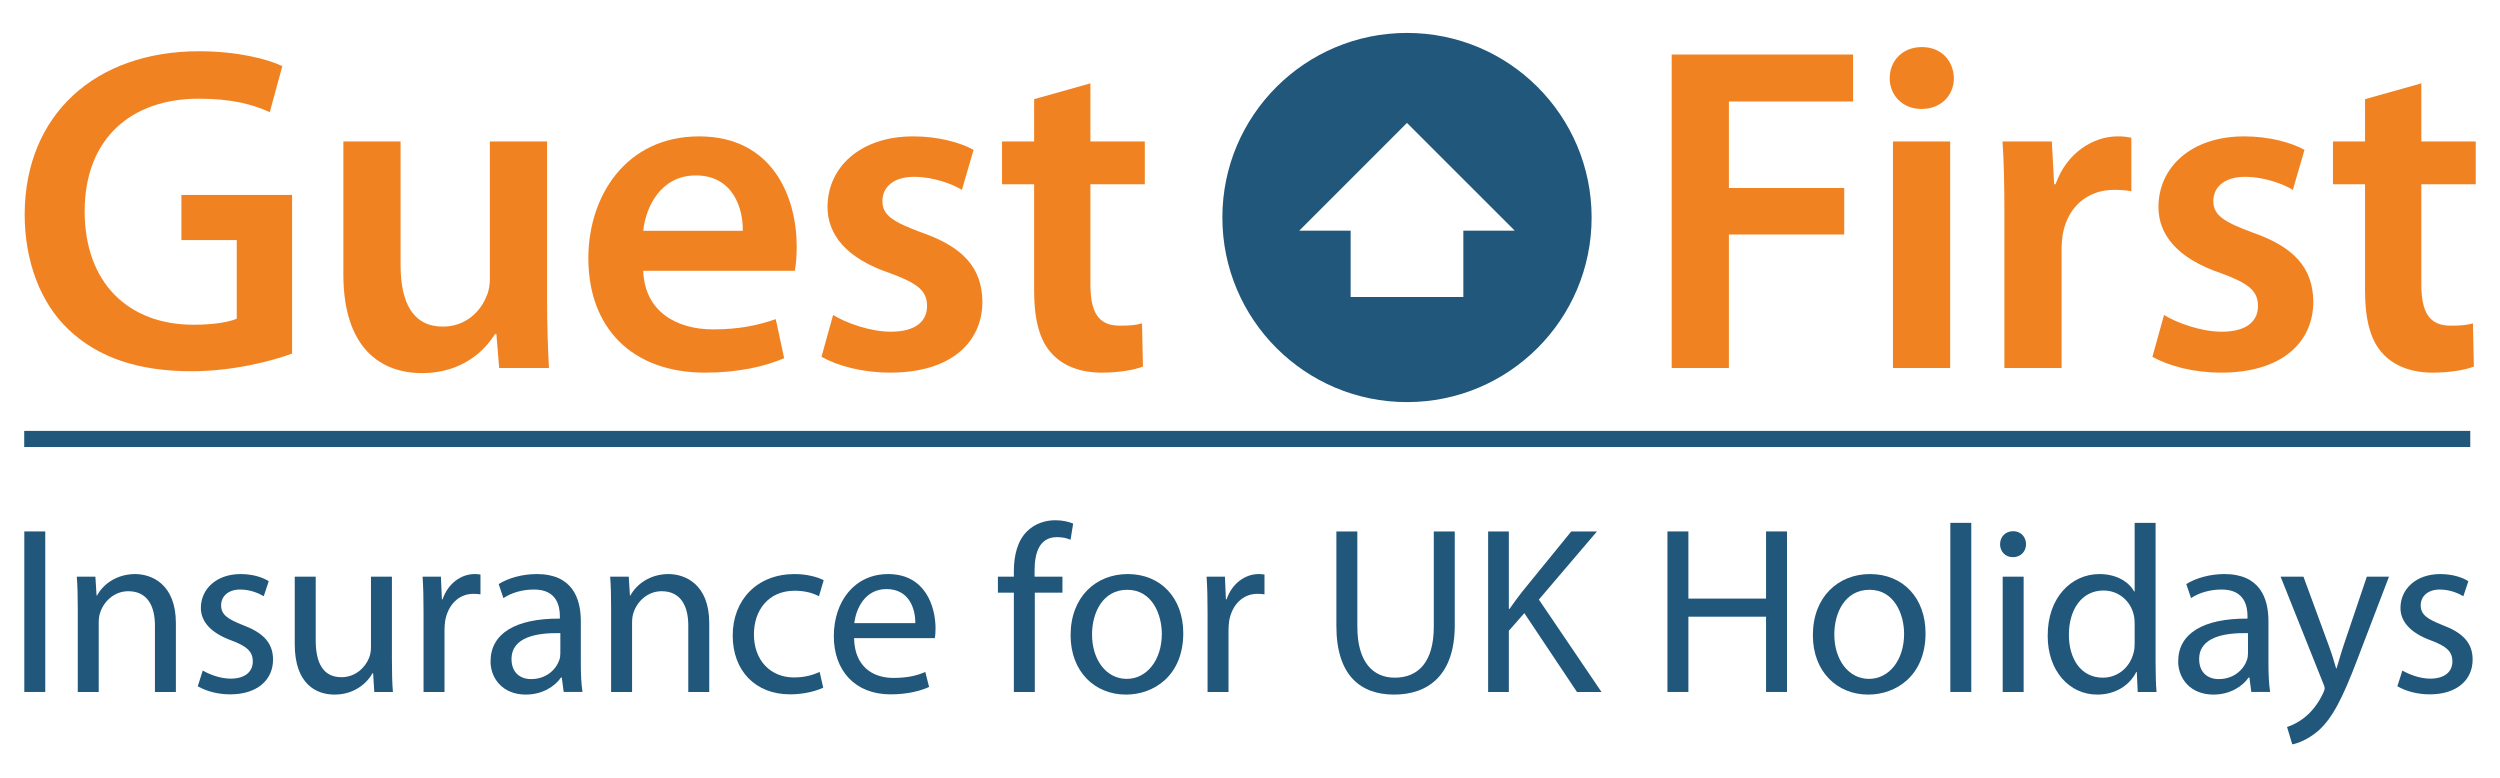 <?xml version="1.0" encoding="UTF-8" standalone="no"?>
<!DOCTYPE svg PUBLIC "-//W3C//DTD SVG 1.1//EN" "http://www.w3.org/Graphics/SVG/1.1/DTD/svg11.dtd">
<svg width="100%" height="100%" viewBox="0 0 971 302" version="1.1" xmlns="http://www.w3.org/2000/svg" xmlns:xlink="http://www.w3.org/1999/xlink" xml:space="preserve" style="fill-rule:evenodd;clip-rule:evenodd;stroke-linejoin:round;stroke-miterlimit:1.414;">
    <g id="logo" transform="matrix(4.167,0,0,4.167,-882,-324)">
        <g id="strapline">
            <rect x="213.929" y="127.288" width="1.953" height="14.963" style="fill:rgb(32,87,123);fill-rule:nonzero;"/>
            <path d="M218.911,134.415C218.911,133.282 218.89,132.394 218.822,131.506L220.554,131.506L220.665,133.26L220.71,133.26C221.242,132.261 222.485,131.262 224.262,131.262C225.749,131.262 228.057,132.149 228.057,135.835L228.057,142.251L226.104,142.251L226.104,136.058C226.104,134.325 225.461,132.86 223.618,132.86C222.352,132.86 221.353,133.77 220.998,134.858C220.909,135.103 220.864,135.458 220.864,135.769L220.864,142.251L218.911,142.251L218.911,134.415Z" style="fill:rgb(32,87,123);fill-rule:nonzero;"/>
            <path d="M230.563,140.253C231.161,140.608 232.183,141.009 233.16,141.009C234.559,141.009 235.225,140.319 235.225,139.409C235.225,138.478 234.669,137.989 233.25,137.456C231.295,136.745 230.385,135.68 230.385,134.415C230.385,132.683 231.806,131.262 234.093,131.262C235.181,131.262 236.135,131.55 236.712,131.928L236.247,133.327C235.825,133.082 235.047,132.704 234.048,132.704C232.893,132.704 232.273,133.371 232.273,134.17C232.273,135.058 232.893,135.458 234.292,136.013C236.135,136.701 237.113,137.634 237.113,139.232C237.113,141.142 235.625,142.474 233.116,142.474C231.939,142.474 230.851,142.163 230.097,141.719L230.563,140.253Z" style="fill:rgb(32,87,123);fill-rule:nonzero;"/>
            <path d="M248.194,139.299C248.194,140.431 248.217,141.407 248.284,142.251L246.551,142.251L246.44,140.497L246.396,140.497C245.908,141.363 244.753,142.495 242.844,142.495C241.157,142.495 239.136,141.541 239.136,137.789L239.136,131.506L241.09,131.506L241.09,137.434C241.09,139.476 241.734,140.875 243.488,140.875C244.798,140.875 245.708,139.965 246.063,139.077C246.174,138.81 246.241,138.455 246.241,138.077L246.241,131.506L248.194,131.506L248.194,139.299Z" style="fill:rgb(32,87,123);fill-rule:nonzero;"/>
            <path d="M251.141,134.858C251.141,133.592 251.119,132.504 251.052,131.505L252.761,131.505L252.851,133.615L252.917,133.615C253.406,132.171 254.605,131.261 255.914,131.261C256.115,131.261 256.27,131.284 256.447,131.305L256.447,133.149C256.247,133.126 256.048,133.104 255.781,133.104C254.405,133.104 253.428,134.147 253.162,135.59C253.117,135.879 253.095,136.19 253.095,136.501L253.095,142.251L251.141,142.251L251.141,134.858Z" style="fill:rgb(32,87,123);fill-rule:nonzero;"/>
            <path d="M263.892,136.767C261.761,136.723 259.341,137.1 259.341,139.187C259.341,140.475 260.184,141.052 261.162,141.052C262.581,141.052 263.492,140.164 263.803,139.254C263.87,139.054 263.892,138.832 263.892,138.632L263.892,136.767ZM265.801,139.676C265.801,140.608 265.845,141.518 265.956,142.25L264.203,142.25L264.025,140.897L263.958,140.897C263.381,141.741 262.204,142.495 260.673,142.495C258.497,142.495 257.386,140.963 257.386,139.409C257.386,136.811 259.696,135.391 263.847,135.413L263.847,135.191C263.847,134.303 263.603,132.682 261.406,132.704C260.384,132.704 259.341,132.993 258.585,133.503L258.142,132.194C259.03,131.639 260.339,131.261 261.694,131.261C265.001,131.261 265.801,133.503 265.801,135.657L265.801,139.676Z" style="fill:rgb(32,87,123);fill-rule:nonzero;"/>
            <path d="M268.624,134.415C268.624,133.282 268.603,132.394 268.536,131.506L270.268,131.506L270.378,133.26L270.423,133.26C270.956,132.261 272.199,131.262 273.976,131.262C275.463,131.262 277.771,132.149 277.771,135.835L277.771,142.251L275.817,142.251L275.817,136.058C275.817,134.325 275.174,132.86 273.331,132.86C272.065,132.86 271.067,133.77 270.712,134.858C270.622,135.103 270.578,135.458 270.578,135.769L270.578,142.251L268.624,142.251L268.624,134.415Z" style="fill:rgb(32,87,123);fill-rule:nonzero;"/>
            <path d="M288.395,141.852C287.883,142.096 286.751,142.473 285.309,142.473C282.068,142.473 279.958,140.275 279.958,136.989C279.958,133.681 282.222,131.261 285.731,131.261C286.885,131.261 287.907,131.549 288.438,131.838L287.996,133.327C287.529,133.081 286.796,132.815 285.731,132.815C283.267,132.815 281.935,134.659 281.935,136.878C281.935,139.365 283.532,140.897 285.664,140.897C286.775,140.897 287.507,140.63 288.061,140.386L288.395,141.852Z" style="fill:rgb(32,87,123);fill-rule:nonzero;"/>
            <path d="M296.976,135.835C296.997,134.592 296.464,132.66 294.288,132.66C292.29,132.66 291.447,134.481 291.292,135.835L296.976,135.835ZM291.27,137.233C291.314,139.854 292.98,140.941 294.933,140.941C296.331,140.941 297.198,140.697 297.908,140.387L298.263,141.785C297.576,142.097 296.376,142.474 294.666,142.474C291.38,142.474 289.382,140.275 289.382,137.056C289.382,133.815 291.314,131.262 294.445,131.262C297.953,131.262 298.863,134.348 298.863,136.323C298.863,136.724 298.84,137.012 298.796,137.233L291.27,137.233Z" style="fill:rgb(32,87,123);fill-rule:nonzero;"/>
            <path d="M306.163,142.251L306.163,132.993L304.676,132.993L304.676,131.506L306.163,131.506L306.163,130.995C306.163,129.485 306.518,128.108 307.429,127.243C308.161,126.532 309.138,126.244 310.026,126.244C310.737,126.244 311.313,126.399 311.691,126.556L311.447,128.064C311.136,127.932 310.759,127.82 310.182,127.82C308.538,127.82 308.095,129.286 308.095,130.929L308.095,131.506L310.692,131.506L310.692,132.993L308.116,132.993L308.116,142.251L306.163,142.251Z" style="fill:rgb(32,87,123);fill-rule:nonzero;"/>
            <path d="M316.691,141.03C318.556,141.03 319.955,139.276 319.955,136.835C319.955,135.013 319.045,132.727 316.735,132.727C314.449,132.727 313.45,134.858 313.45,136.901C313.45,139.255 314.782,141.03 316.669,141.03L316.691,141.03ZM316.602,142.495C313.716,142.495 311.452,140.364 311.452,136.967C311.452,133.371 313.827,131.261 316.78,131.261C319.866,131.261 321.954,133.504 321.954,136.767C321.954,140.764 319.178,142.495 316.625,142.495L316.602,142.495Z" style="fill:rgb(32,87,123);fill-rule:nonzero;"/>
            <path d="M324.218,134.858C324.218,133.592 324.196,132.504 324.128,131.505L325.838,131.505L325.927,133.615L325.993,133.615C326.482,132.171 327.681,131.261 328.991,131.261C329.19,131.261 329.346,131.284 329.524,131.305L329.524,133.149C329.323,133.126 329.124,133.104 328.858,133.104C327.482,133.104 326.504,134.147 326.238,135.59C326.194,135.879 326.171,136.19 326.171,136.501L326.171,142.251L324.218,142.251L324.218,134.858Z" style="fill:rgb(32,87,123);fill-rule:nonzero;"/>
            <path d="M338.178,127.288L338.178,136.169C338.178,139.499 339.666,140.919 341.664,140.919C343.862,140.919 345.305,139.454 345.305,136.169L345.305,127.288L347.259,127.288L347.259,136.035C347.259,140.631 344.838,142.495 341.598,142.495C338.533,142.495 336.225,140.765 336.225,136.101L336.225,127.288L338.178,127.288Z" style="fill:rgb(32,87,123);fill-rule:nonzero;"/>
            <path d="M350.37,127.288L352.3,127.288L352.3,134.503L352.368,134.503C352.766,133.926 353.167,133.393 353.544,132.905L358.118,127.288L360.515,127.288L355.099,133.638L360.936,142.251L358.649,142.251L353.743,134.903L352.3,136.546L352.3,142.251L350.37,142.251L350.37,127.288Z" style="fill:rgb(32,87,123);fill-rule:nonzero;"/>
            <path d="M369.036,127.288L369.036,133.548L376.274,133.548L376.274,127.288L378.227,127.288L378.227,142.251L376.274,142.251L376.274,135.235L369.036,135.235L369.036,142.251L367.083,142.251L367.083,127.288L369.036,127.288Z" style="fill:rgb(32,87,123);fill-rule:nonzero;"/>
            <path d="M385.878,141.03C387.743,141.03 389.142,139.276 389.142,136.835C389.142,135.013 388.232,132.727 385.921,132.727C383.636,132.727 382.636,134.858 382.636,136.901C382.636,139.255 383.968,141.03 385.855,141.03L385.878,141.03ZM385.788,142.495C382.903,142.495 380.638,140.364 380.638,136.967C380.638,133.371 383.013,131.261 385.966,131.261C389.052,131.261 391.14,133.504 391.14,136.767C391.14,140.764 388.364,142.495 385.812,142.495L385.788,142.495Z" style="fill:rgb(32,87,123);fill-rule:nonzero;"/>
            <rect x="393.45" y="126.488" width="1.953" height="15.763" style="fill:rgb(32,87,123);fill-rule:nonzero;"/>
            <path d="M398.331,131.506L400.284,131.506L400.284,142.251L398.331,142.251L398.331,131.506ZM399.263,129.685C398.552,129.685 398.087,129.13 398.087,128.486C398.087,127.798 398.575,127.265 399.308,127.265C400.019,127.265 400.507,127.798 400.507,128.486C400.507,129.13 400.04,129.685 399.284,129.685L399.263,129.685Z" style="fill:rgb(32,87,123);fill-rule:nonzero;"/>
            <path d="M410.63,135.88C410.63,135.613 410.607,135.302 410.54,135.036C410.251,133.816 409.187,132.794 407.722,132.794C405.7,132.794 404.501,134.569 404.501,136.923C404.501,139.121 405.589,140.919 407.677,140.919C408.985,140.919 410.185,140.031 410.54,138.566C410.607,138.321 410.63,138.056 410.63,137.745L410.63,135.88ZM412.583,126.488L412.583,139.476C412.583,140.431 412.605,141.519 412.671,142.251L410.917,142.251L410.829,140.387L410.784,140.387C410.185,141.585 408.898,142.495 407.144,142.495C404.546,142.495 402.526,140.298 402.526,137.034C402.503,133.438 404.745,131.262 407.343,131.262C409.009,131.262 410.118,132.038 410.585,132.882L410.63,132.882L410.63,126.488L412.583,126.488Z" style="fill:rgb(32,87,123);fill-rule:nonzero;"/>
            <path d="M421.194,136.767C419.063,136.723 416.643,137.1 416.643,139.187C416.643,140.475 417.485,141.052 418.464,141.052C419.883,141.052 420.794,140.164 421.104,139.254C421.171,139.054 421.194,138.832 421.194,138.632L421.194,136.767ZM423.102,139.676C423.102,140.608 423.147,141.518 423.258,142.25L421.505,142.25L421.327,140.897L421.26,140.897C420.682,141.741 419.506,142.495 417.975,142.495C415.799,142.495 414.688,140.963 414.688,139.409C414.688,136.811 416.997,135.391 421.149,135.413L421.149,135.191C421.149,134.303 420.905,132.682 418.708,132.704C417.686,132.704 416.643,132.993 415.887,133.503L415.444,132.194C416.331,131.639 417.641,131.261 418.995,131.261C422.303,131.261 423.102,133.503 423.102,135.657L423.102,139.676Z" style="fill:rgb(32,87,123);fill-rule:nonzero;"/>
            <path d="M426.366,131.506L428.698,137.856C428.964,138.566 429.231,139.409 429.409,140.054L429.452,140.054C429.653,139.409 429.874,138.589 430.141,137.812L432.272,131.506L434.337,131.506L431.407,139.165C430.009,142.851 429.054,144.716 427.721,145.893C426.745,146.714 425.811,147.047 425.323,147.136L424.835,145.515C425.323,145.36 425.968,145.049 426.544,144.561C427.077,144.139 427.721,143.384 428.188,142.385C428.276,142.185 428.343,142.029 428.343,141.919C428.343,141.808 428.298,141.652 428.188,141.407L424.235,131.506L426.366,131.506Z" style="fill:rgb(32,87,123);fill-rule:nonzero;"/>
            <path d="M435.585,140.253C436.185,140.608 437.206,141.009 438.183,141.009C439.581,141.009 440.247,140.319 440.247,139.409C440.247,138.478 439.692,137.989 438.271,137.456C436.317,136.745 435.407,135.68 435.407,134.415C435.407,132.683 436.829,131.262 439.114,131.262C440.202,131.262 441.157,131.55 441.735,131.928L441.269,133.327C440.847,133.082 440.069,132.704 439.071,132.704C437.917,132.704 437.294,133.371 437.294,134.17C437.294,135.058 437.917,135.458 439.315,136.013C441.157,136.701 442.134,137.634 442.134,139.232C442.134,141.142 440.648,142.474 438.138,142.474C436.962,142.474 435.874,142.163 435.118,141.719L435.585,140.253Z" style="fill:rgb(32,87,123);fill-rule:nonzero;"/>
        </g>
        <g id="companyname">
            <path d="M238.889,110.709C237.025,111.402 233.383,112.356 229.525,112.356C224.583,112.356 220.812,111.099 218.037,108.455C215.436,105.984 213.962,102.126 213.962,97.704C214.005,88.427 220.551,82.531 230.219,82.531C233.817,82.531 236.634,83.268 237.978,83.918L236.808,88.21C235.203,87.473 233.253,86.953 230.175,86.953C223.933,86.953 219.554,90.638 219.554,97.444C219.554,104.12 223.629,108.021 229.699,108.021C231.649,108.021 233.036,107.761 233.73,107.458L233.73,100.131L228.572,100.131L228.572,95.926L238.889,95.926L238.889,110.709Z" style="fill:rgb(241,130,33);fill-rule:nonzero;"/>
            <path d="M262.655,105.724C262.655,108.238 262.742,110.319 262.829,112.053L258.19,112.053L257.93,108.889L257.8,108.889C256.889,110.363 254.808,112.53 250.994,112.53C247.179,112.53 243.668,110.232 243.668,103.34L243.668,90.942L249,90.942L249,102.43C249,105.941 250.127,108.195 252.945,108.195C255.112,108.195 256.5,106.721 257.019,105.334C257.236,104.9 257.323,104.293 257.323,103.686L257.323,90.942L262.655,90.942L262.655,105.724Z" style="fill:rgb(241,130,33);fill-rule:nonzero;"/>
            <path d="M280.895,99.265C280.938,97.314 280.072,94.106 276.517,94.106C273.222,94.106 271.835,97.097 271.619,99.265L280.895,99.265ZM271.619,102.993C271.749,106.807 274.74,108.455 278.121,108.455C280.592,108.455 282.326,108.065 283.972,107.501L284.753,111.143C282.933,111.923 280.418,112.487 277.383,112.487C270.535,112.487 266.503,108.282 266.503,101.823C266.503,95.97 270.058,90.465 276.821,90.465C283.669,90.465 285.924,96.1 285.924,100.739C285.924,101.736 285.837,102.516 285.75,102.993L271.619,102.993Z" style="fill:rgb(241,130,33);fill-rule:nonzero;"/>
            <path d="M289.316,107.111C290.486,107.848 292.784,108.672 294.691,108.672C297.032,108.672 298.073,107.674 298.073,106.287C298.073,104.857 297.206,104.163 294.604,103.21C290.486,101.822 288.795,99.568 288.795,97.054C288.795,93.325 291.874,90.465 296.772,90.465C299.113,90.465 301.15,91.028 302.408,91.722L301.324,95.45C300.457,94.929 298.723,94.236 296.859,94.236C294.952,94.236 293.911,95.19 293.911,96.49C293.911,97.834 294.908,98.441 297.595,99.438C301.454,100.782 303.188,102.733 303.231,105.854C303.231,109.712 300.24,112.486 294.648,112.486C292.09,112.486 289.793,111.88 288.232,111.012L289.316,107.111Z" style="fill:rgb(241,130,33);fill-rule:nonzero;"/>
            <path d="M313.297,85.523L313.297,90.942L318.369,90.942L318.369,94.93L313.297,94.93L313.297,104.207C313.297,106.808 313.99,108.108 316.027,108.108C316.982,108.108 317.502,108.065 318.109,107.892L318.195,111.923C317.415,112.227 315.985,112.487 314.337,112.487C312.343,112.487 310.739,111.836 309.742,110.753C308.571,109.539 308.052,107.588 308.052,104.814L308.052,94.93L305.061,94.93L305.061,90.942L308.052,90.942L308.052,86.997L313.297,85.523Z" style="fill:rgb(241,130,33);fill-rule:nonzero;"/>
            <path d="M367.479,82.835L384.386,82.835L384.386,87.213L372.811,87.213L372.811,95.277L383.561,95.277L383.561,99.612L372.811,99.612L372.811,112.053L367.479,112.053L367.479,82.835Z" style="fill:rgb(241,130,33);fill-rule:nonzero;"/>
            <path d="M388.103,90.942L393.435,90.942L393.435,112.053L388.103,112.053L388.103,90.942ZM390.747,87.907C388.97,87.907 387.8,86.606 387.8,85.046C387.8,83.399 389.013,82.141 390.79,82.141C392.61,82.141 393.739,83.399 393.782,85.046C393.782,86.606 392.61,87.907 390.79,87.907L390.747,87.907Z" style="fill:rgb(241,130,33);fill-rule:nonzero;"/>
            <path d="M398.489,97.747C398.489,94.886 398.444,92.805 398.315,90.941L402.911,90.941L403.128,94.929L403.257,94.929C404.298,91.981 406.768,90.464 409.065,90.464C409.587,90.464 409.889,90.508 410.323,90.594L410.323,95.58C409.846,95.493 409.37,95.45 408.719,95.45C406.204,95.45 404.427,97.054 403.95,99.481C403.864,99.958 403.821,100.521 403.821,101.085L403.821,112.053L398.489,112.053L398.489,97.747Z" style="fill:rgb(241,130,33);fill-rule:nonzero;"/>
            <path d="M413.37,107.111C414.54,107.848 416.837,108.672 418.745,108.672C421.085,108.672 422.126,107.674 422.126,106.287C422.126,104.857 421.259,104.163 418.657,103.21C414.54,101.822 412.849,99.568 412.849,97.054C412.849,93.325 415.927,90.465 420.825,90.465C423.167,90.465 425.204,91.028 426.462,91.722L425.378,95.45C424.511,94.929 422.776,94.236 420.913,94.236C419.005,94.236 417.964,95.19 417.964,96.49C417.964,97.834 418.962,98.441 421.649,99.438C425.507,100.782 427.241,102.733 427.284,105.854C427.284,109.712 424.294,112.486 418.702,112.486C416.143,112.486 413.847,111.88 412.286,111.012L413.37,107.111Z" style="fill:rgb(241,130,33);fill-rule:nonzero;"/>
            <path d="M437.351,85.523L437.351,90.942L442.423,90.942L442.423,94.93L437.351,94.93L437.351,104.207C437.351,106.808 438.044,108.108 440.081,108.108C441.035,108.108 441.556,108.065 442.162,107.892L442.249,111.923C441.468,112.227 440.039,112.487 438.39,112.487C436.396,112.487 434.792,111.836 433.796,110.753C432.624,109.539 432.105,107.588 432.105,104.814L432.105,94.93L429.115,94.93L429.115,90.942L432.105,90.942L432.105,86.997L437.351,85.523Z" style="fill:rgb(241,130,33);fill-rule:nonzero;"/>
        </g>
        <path id="pictogram" d="M348.06,105.434L337.554,105.434L337.554,99.255L332.763,99.255L342.806,89.211L352.851,99.256L348.06,99.256L348.06,105.434ZM342.806,80.823C333.306,80.823 325.598,88.518 325.598,98.025C325.598,107.533 333.306,115.233 342.806,115.233C352.306,115.233 360.015,107.533 360.015,98.025C360.015,88.518 352.306,80.823 342.806,80.823" style="fill:rgb(32,87,123);fill-rule:nonzero;"/>
        <rect id="separator" x="213.921" y="117.916" width="227.992" height="1.504" style="fill:rgb(32,87,123);fill-rule:nonzero;"/>
    </g>
</svg>
